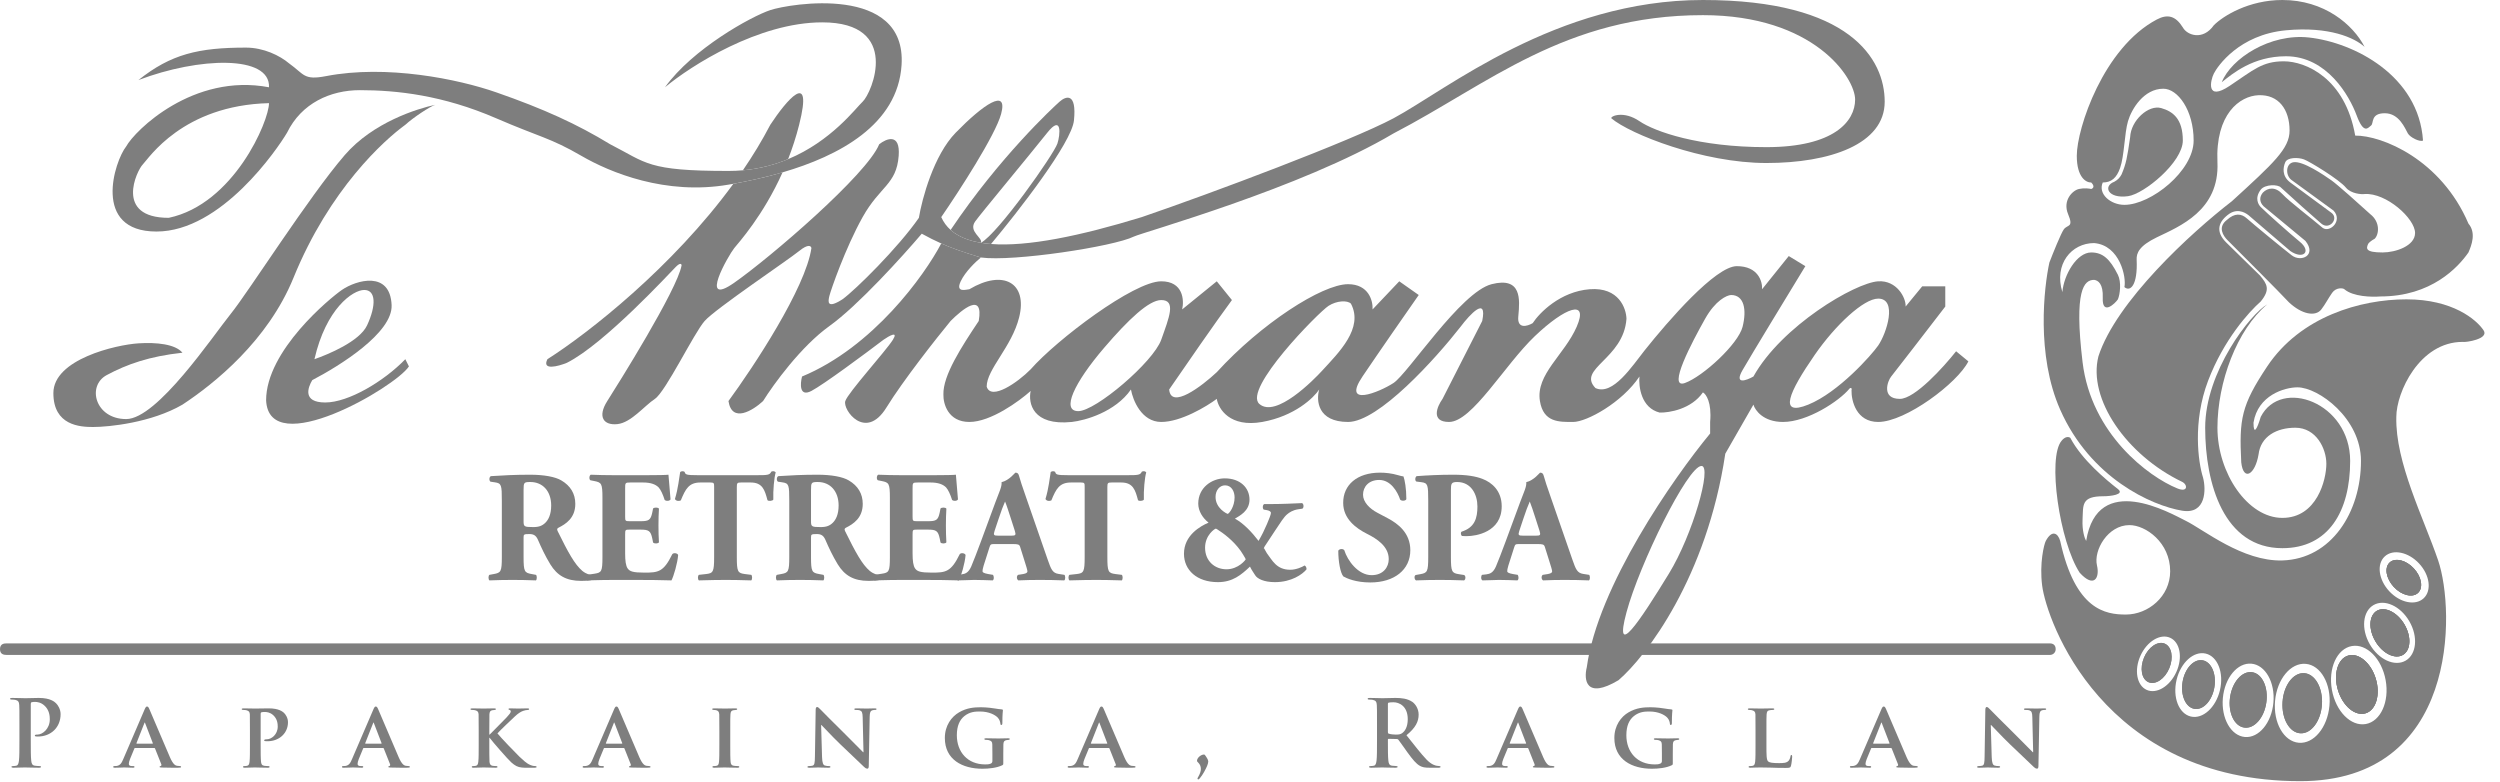 <svg xmlns="http://www.w3.org/2000/svg" width="1733" height="542" viewBox="0 0 1733 542" fill="none"><path fill-rule="evenodd" clip-rule="evenodd" d="M1465.63 126C1468.19 124.609 1469.48 123.036 1470.63 121C1473.86 113.485 1474.63 109 1476.63 95C1477.13 83.5 1489.33 72.427 1498.13 74.921C1506.3 77.24 1513.13 82.421 1513.13 97.421C1513.13 112.421 1486.3 134.482 1475.13 136C1461.11 137.903 1457.63 129 1465.63 126Z" fill="#7E7E7E"></path><path fill-rule="evenodd" clip-rule="evenodd" d="M1449.63 126.5C1446.29 126.667 1439.63 123.2 1439.63 108C1439.63 89 1458.13 33 1495.13 13.5C1502.63 9.547 1508.13 11 1513.13 19C1516.13 24.5 1527.03 28.3 1534.63 17.5C1541.13 11 1558.93 0 1582.13 0C1611.13 0 1631.13 17 1639.13 32.5C1632.13 26.167 1614.63 18.2 1584.63 21C1552.13 24.033 1537.13 46 1534.63 51C1532.13 56 1529.13 70.5 1545.63 59.5C1562.13 48.5 1568.13 42.5 1583.13 42.5C1598.13 42.5 1625.63 54 1632.63 94C1651.13 93.833 1692.13 110.5 1711.13 155C1716.63 161.5 1713.26 170.061 1711.13 175C1703.96 185.333 1685.33 205.5 1650.13 205.5C1644.13 206 1631.13 205.7 1625.13 200.5C1624.29 199.667 1619.43 199 1616.63 203C1613.83 207 1611.96 210.833 1609.13 214.5C1605.13 219.676 1595.63 218 1586.63 209.5C1580.63 203 1551.13 173.5 1544.13 166.5C1541.13 163.5 1537.13 157.5 1543.63 152.5C1549.13 147.5 1553.63 147.9 1557.63 151.5C1561.63 155.1 1582.13 172 1588.63 177C1595.13 182 1606.13 177 1598.13 167L1569.13 143C1566.13 140 1566.13 136.5 1568.63 133.5C1572.13 130 1577.33 129.3 1582.13 134.5C1586.93 139.7 1602.13 151.167 1610.13 158C1615.13 161.5 1624.13 153 1617.63 146L1588.13 124.5C1584.13 121 1584.63 113.5 1589.63 112.5C1596.17 111.192 1611.13 121.5 1616.13 125C1620.13 127.8 1635.29 141.333 1643.13 148.5C1650.13 154 1649.13 162.5 1646.13 165.5C1646.13 165.5 1643.13 167 1641.63 169C1640.13 172.333 1639.63 175 1651.63 175C1660.63 175 1674.13 170.5 1674.13 161.5C1674.13 151.5 1654.13 133.5 1639.13 134.5C1637.29 134.833 1629.73 134.4 1626.13 130C1621.63 124.5 1601.13 112 1597.13 110.5C1593.13 109 1585.63 109 1584.13 112.5C1582.63 116 1581.63 122 1587.63 126.5C1592.43 130.1 1608.63 142 1616.13 147.5C1621.58 151.5 1614.73 159.8 1609.13 155C1603.53 150.2 1587.96 136.333 1581.13 130C1579.13 127.667 1569.99 127.679 1567.13 131.5C1562.63 137.5 1565.63 142 1567.13 143.5C1571.13 147.5 1587.63 162.209 1594.13 167.5C1602.63 174.419 1596.63 180.179 1587.63 174L1559.63 150C1557.63 148.167 1552.13 144 1545.63 148C1537.63 153.5 1535.56 160.434 1543.13 168C1549.13 174 1562.63 187 1566.63 191C1571.63 197 1573.89 200.705 1567.13 209C1558.79 216.333 1541.43 235.6 1530.63 264C1519.83 292.4 1523.79 320.5 1527.13 331C1529.29 339 1529.43 356.8 1512.63 354C1491.63 350.5 1449.13 331.5 1428.13 284C1411.33 246 1416.96 198.833 1420.63 182C1423.13 175.5 1428.63 161.8 1430.63 159C1433.13 155.5 1437.63 158 1433.63 148.5C1429.63 139 1436.63 132 1441.13 131C1444.73 130.2 1448.29 130.667 1449.63 131C1450.79 130.667 1452.43 129.3 1449.63 126.5ZM1469.63 116.5C1467.23 123.3 1463.63 126.5 1457.63 126.5C1454.13 134.5 1463.13 142 1472.63 142C1491.13 142 1520.63 118.421 1520.63 97.421C1520.63 76.421 1509.63 61.5 1499.63 61.5C1486.13 61.5 1477.63 75.5 1475.13 84C1472.63 92.5 1472.63 108 1469.63 116.5ZM1451.63 168.5C1436.03 168.5 1423.63 183 1429.63 202.5C1430.63 190.5 1439.63 175 1449.63 175C1457.63 175 1462.63 179.5 1468.13 190.5C1470.63 195.5 1469.63 204 1468.13 207.5C1466.13 210.5 1457.13 219 1457.63 206.5C1458.03 196.5 1454.29 194.333 1451.63 194C1444.63 194 1437.63 201 1443.63 251C1449.63 301 1489.52 330.5 1509.18 338.5C1516.78 341.7 1516.63 335.922 1512.63 334C1474.13 315.5 1447.13 276.5 1454.63 247C1466.93 209 1518.63 161.5 1547.13 139.5C1576.13 113 1587.13 103 1587.13 90.5C1587.13 76 1579.63 65.462 1565.63 66C1552.63 66.5 1535.63 79 1537.13 112.5C1538.63 146 1510.63 157 1495.13 164.5C1482.73 170.5 1480.93 175.5 1481.13 180C1481.93 198 1476.63 202.5 1472.63 199C1474.13 192.5 1469.63 170 1451.63 168.5Z" fill="#7E7E7E"></path><path d="M1540.13 57C1546.61 40.566 1573.66 22.981 1600.63 26C1631.93 29.504 1676.63 52.421 1679.63 97.421C1677.46 98.587 1670.73 95.3 1669.13 92.5C1667.13 89 1663.13 78.5 1653.13 78.5C1643.13 78.5 1645.63 85.5 1643.63 87C1641.63 88.5 1638.63 93.5 1633.63 80C1628.63 66.5 1613.13 39 1584.63 39C1561.83 39 1547.63 51 1540.13 57Z" fill="#7E7E7E"></path><path d="M1503.75 463.215C1500.66 470.601 1494.23 474.946 1489.39 472.919C1484.55 470.892 1483.13 463.261 1486.23 455.874C1489.32 448.488 1495.75 444.144 1500.59 446.171C1505.43 448.198 1506.85 455.829 1503.75 463.215Z" fill="#7E7E7E"></path><path d="M1535.02 476.371C1533.48 485.671 1527.3 492.393 1521.2 491.385C1515.11 490.376 1511.42 482.019 1512.96 472.718C1514.5 463.418 1520.68 456.696 1526.78 457.705C1532.87 458.713 1536.56 467.07 1535.02 476.371Z" fill="#7E7E7E"></path><path d="M1609.57 488.36C1608.82 499.87 1602.1 508.805 1594.56 508.316C1587.02 507.828 1581.51 498.101 1582.26 486.59C1583 475.08 1589.72 466.145 1597.26 466.634C1604.8 467.123 1610.31 476.85 1609.57 488.36Z" fill="#7E7E7E"></path><path d="M1646.88 470.486C1650.22 481.524 1647.07 492.25 1639.84 494.443C1632.61 496.636 1624.03 489.466 1620.69 478.429C1617.34 467.391 1620.49 456.665 1627.72 454.471C1634.95 452.278 1643.53 459.448 1646.88 470.486Z" fill="#7E7E7E"></path><path d="M1666.68 432.753C1671.69 441.176 1671.27 450.665 1665.75 453.946C1660.24 457.227 1651.7 453.059 1646.69 444.635C1641.69 436.212 1642.1 426.723 1647.62 423.442C1653.14 420.161 1661.67 424.329 1666.68 432.753Z" fill="#7E7E7E"></path><path d="M1673.24 394.039C1678.66 399.86 1679.96 407.455 1676.14 411.003C1672.33 414.551 1664.85 412.709 1659.43 406.889C1654.02 401.068 1652.72 393.474 1656.53 389.925C1660.34 386.377 1667.83 388.219 1673.24 394.039Z" fill="#7E7E7E"></path><path fill-rule="evenodd" clip-rule="evenodd" d="M1646.88 470.486C1650.22 481.524 1647.07 492.25 1639.84 494.443C1632.61 496.636 1624.03 489.466 1620.69 478.429C1617.34 467.391 1620.49 456.665 1627.72 454.471C1634.95 452.278 1643.53 459.448 1646.88 470.486Z" fill="#7E7E7E"></path><path fill-rule="evenodd" clip-rule="evenodd" d="M1666.68 432.753C1671.69 441.176 1671.27 450.665 1665.75 453.946C1660.24 457.227 1651.7 453.059 1646.69 444.635C1641.69 436.212 1642.1 426.723 1647.62 423.442C1653.14 420.161 1661.67 424.329 1666.68 432.753Z" fill="#7E7E7E"></path><path fill-rule="evenodd" clip-rule="evenodd" d="M1673.24 394.039C1678.66 399.86 1679.96 407.455 1676.14 411.003C1672.33 414.551 1664.85 412.709 1659.43 406.889C1654.02 401.068 1652.72 393.474 1656.53 389.925C1660.34 386.377 1667.83 388.219 1673.24 394.039Z" fill="#7E7E7E"></path><path d="M1571.03 486.94C1569.53 497.544 1562.69 505.347 1555.74 504.368C1548.79 503.389 1544.37 493.998 1545.87 483.393C1547.36 472.789 1554.2 464.986 1561.15 465.965C1568.1 466.944 1572.52 476.335 1571.03 486.94Z" fill="#7E7E7E"></path><path fill-rule="evenodd" clip-rule="evenodd" d="M1435.13 303.5C1443.13 318.7 1459.79 332.5 1468.13 339C1473.13 342.9 1462.63 344 1458.13 344C1442.63 344 1444.13 350 1443.63 360C1443.23 368 1445.13 373.333 1446.13 375C1453.92 326.397 1504.66 355.853 1515.13 361C1527.63 367.149 1554.56 389.311 1582.13 388.5C1616.13 387.5 1636.63 355 1636.63 319.5C1636.63 290 1607.13 268.5 1592.63 268.5C1583.63 268.5 1565.13 274 1562.13 293C1562.13 302 1564.63 297.5 1567.13 289C1581.13 261.5 1629.13 279 1629.13 319.5C1629.13 354.5 1614.13 380 1582.13 380C1541.63 380 1528.63 335.5 1528.63 296.5C1528.63 257.5 1560.13 217.5 1571.63 211C1550.63 228.5 1537.13 265 1537.13 296.5C1537.13 328 1558.13 359 1582.13 359C1606.13 359 1612.63 332.5 1612.63 321.5C1612.63 311 1605.63 296.5 1591.13 296.5C1578.13 296.5 1567.13 302.5 1565.63 315C1563.29 329 1555.13 334 1553.63 320.5C1552.13 290.5 1553.63 281 1571.63 254C1594.63 219.5 1636.13 207.5 1668.13 207.5C1700.13 207.5 1716.63 221.5 1721.63 229C1725.63 235 1709.13 237.5 1707.13 237C1677.13 237 1661.13 272 1661.13 289C1660.32 320.5 1680.07 359 1690.13 388.5C1702.03 423.442 1704.16 541.5 1594.56 541.5C1457.56 541.5 1418.74 430.131 1415.63 406C1413.63 390.5 1416.96 377.167 1418.13 375C1422.43 367.001 1426.55 369.501 1428.13 375C1438.63 423 1459.63 426 1473.63 426C1489.13 426 1504.36 413.5 1504.36 396C1504.36 376.001 1487.38 364 1476.13 364C1461.13 364 1451.13 381.5 1453.63 392C1455.65 400.5 1451.63 408 1441.63 397C1427.63 375.5 1419.13 317 1429.13 305.5C1429.13 305.5 1432.13 301.5 1435.13 303.5ZM1680.07 414.739C1685.78 409.428 1684.37 398.63 1676.91 390.622C1669.46 382.613 1658.79 380.426 1653.09 385.737C1647.38 391.048 1648.79 401.846 1656.24 409.854C1663.7 417.863 1674.36 420.05 1680.07 414.739ZM1673.24 394.039C1678.66 399.86 1679.96 407.455 1676.14 411.003C1672.33 414.551 1664.85 412.709 1659.43 406.889C1654.02 401.068 1652.72 393.474 1656.53 389.925C1660.34 386.377 1667.83 388.219 1673.24 394.039ZM1670.2 430.772C1676.34 441.415 1675.16 453.588 1667.58 457.96C1659.99 462.332 1648.87 457.248 1642.73 446.604C1636.6 435.96 1637.78 423.788 1645.36 419.416C1652.95 415.044 1664.07 420.128 1670.2 430.772ZM1665.75 453.946C1671.27 450.665 1671.69 441.176 1666.68 432.753C1661.67 424.329 1653.14 420.161 1647.62 423.442C1642.1 426.723 1641.69 436.212 1646.69 444.635C1651.7 453.059 1660.24 457.227 1665.75 453.946ZM1639.97 501.897C1650.26 500.047 1656.43 486.449 1653.74 471.524C1651.06 456.599 1640.54 446 1630.25 447.85C1619.97 449.7 1613.8 463.298 1616.48 478.223C1619.17 493.147 1629.68 503.747 1639.97 501.897ZM1646.88 470.486C1650.22 481.524 1647.07 492.25 1639.84 494.443C1632.61 496.636 1624.03 489.466 1620.69 478.429C1617.34 467.391 1620.49 456.665 1627.72 454.471C1634.95 452.278 1643.53 459.448 1646.88 470.486ZM1614.77 489.214C1613.42 504.318 1603.89 515.808 1593.48 514.879C1583.07 513.95 1575.72 500.952 1577.07 485.848C1578.41 470.744 1587.95 459.253 1598.36 460.183C1608.77 461.112 1616.12 474.11 1614.77 489.214ZM1594.56 508.316C1602.1 508.805 1608.82 499.87 1609.57 488.36C1610.31 476.85 1604.8 467.123 1597.26 466.634C1589.72 466.145 1583 475.08 1582.26 486.59C1581.51 498.101 1587.02 507.828 1594.56 508.316ZM1556.14 510.881C1565.82 511.745 1574.67 501.069 1575.93 487.036C1577.18 473.003 1570.35 460.927 1560.68 460.064C1551 459.2 1542.15 469.876 1540.89 483.909C1539.64 497.942 1546.47 510.018 1556.14 510.881ZM1571.03 486.94C1569.53 497.544 1562.69 505.347 1555.74 504.368C1548.79 503.389 1544.37 493.998 1545.87 483.393C1547.36 472.789 1554.2 464.986 1561.15 465.965C1568.1 466.944 1572.52 476.335 1571.03 486.94ZM1538.87 478.44C1536.02 490.489 1526.97 498.662 1518.67 496.695C1510.36 494.728 1505.94 483.366 1508.79 471.317C1511.65 459.268 1520.69 451.095 1529 453.062C1537.3 455.029 1541.72 466.391 1538.87 478.44ZM1521.2 491.385C1527.3 492.393 1533.48 485.671 1535.02 476.371C1536.56 467.07 1532.87 458.713 1526.78 457.705C1520.68 456.696 1514.5 463.418 1512.96 472.718C1511.42 482.019 1515.11 490.376 1521.2 491.385ZM1488.07 478.226C1494.95 481.326 1504.17 475.755 1508.66 465.783C1513.16 455.81 1511.23 445.213 1504.36 442.113C1497.48 439.013 1488.26 444.584 1483.77 454.556C1479.27 464.529 1481.2 475.126 1488.07 478.226ZM1503.75 463.215C1500.66 470.601 1494.23 474.946 1489.39 472.919C1484.55 470.892 1483.13 463.261 1486.23 455.874C1489.32 448.488 1495.75 444.144 1500.59 446.171C1505.43 448.198 1506.85 455.829 1503.75 463.215Z" fill="#7E7E7E"></path><path d="M4.595 446H1421C1423 446 1425 447 1425 450C1425 452.5 1423 454 1421 454H4.595C2.5 454 0 453.5 0 450C0 446.135 3 446 4.595 446Z" fill="#7E7E7E"></path><path fill-rule="evenodd" clip-rule="evenodd" d="M95.972 55.5C118.472 37.5 137.672 33 170.472 33C182.706 33 193.972 38.5 200.472 44C210.972 51.5 210.372 55.79 225.972 52.773C267.972 44.647 317.563 54.797 343.972 64C376.972 75.5 399.972 86 422.972 100C448.472 113 448.472 118.5 504.972 118.5C508.401 118.5 511.733 118.345 514.967 118.053C526.68 116.996 537.122 114.139 546.324 110.309C576.452 97.772 593.295 74.817 597.972 70.5C604.472 64.5 624.972 15.5 569.972 15.5C525.972 15.5 478.972 45.5 460.972 60.5C479.972 34 520.472 11.5 533.972 7C547.472 2.5 628.472 -11 624.972 45C622.367 86.679 581.263 108.14 542.476 119.482C530.484 122.989 518.713 125.529 508.37 127.4C507.219 127.608 506.086 127.808 504.972 128C461.472 135.5 422.917 119.596 402.972 108C381.472 95.5 373.972 95 343.972 82C306.97 65.966 274.972 62.5 249.472 62.5C229.072 62.5 208.972 71.5 198.972 92C192.472 103 153.472 160.5 108.472 160.5C63.472 160.5 79.472 111.5 87.472 101.5C93.472 90.5 133.972 50.5 186.472 60.5C187.472 38 137.972 39.5 95.972 55.5ZM116.972 151C162 141.5 186.472 84 186.472 71.5C126.472 73 102.972 110 98.972 114C94.972 118 78.972 151 116.972 151Z" fill="#7E7E7E"></path><path d="M301.687 72.662C289.433 75.25 258.539 84.802 238.972 107.5C213.972 136.5 172.5 202 160 217.5C147.5 233 108.972 290.5 87.472 290.5C65.972 290.5 60 267.5 74 260C88 252.5 103.468 247 126.472 244.5C121.5 238.5 108.372 237.2 95.972 238C80.472 239 37 249 37 272.5C37 295 55.496 296 64.5 296C75.5 296 104.972 293 126.472 280.5C148.5 266 185.678 236.225 203.472 192.5C228.5 131 266.472 97 280.972 86.5C286.486 81.446 297.994 73.859 301.687 72.662Z" fill="#7E7E7E"></path><path fill-rule="evenodd" clip-rule="evenodd" d="M216.468 263.5C235.635 253.5 272.268 230.7 271.468 211.5C270.468 187.5 247.15 194 236.968 201C228.968 206.5 184.468 243 184.468 277.5C186.472 319.5 273.968 268.5 283.468 254L280.972 249C265.972 264.5 241.471 279 225.468 279C209.465 279 213.468 268.5 216.468 263.5ZM254.468 225.5C249.268 236.7 227.468 245.667 217.968 249C225.972 214 244.496 201 252.5 201C260.504 201 260.968 211.5 254.468 225.5Z" fill="#7E7E7E"></path><path d="M542.476 119.482C530.484 122.989 518.713 125.529 508.37 127.4C466.156 185.295 407.89 230.915 379.468 249C375.468 257 386.801 254 392.968 251.5C418.968 238.5 464.468 189 468.468 185C471.668 181.8 472.468 183 472.468 184C469.468 200.85 427.968 267 420.968 278C413.968 289 418.468 295 427.968 294C437.468 293 446.468 281.5 453.968 276.5C461.468 271.5 480.968 231 488.468 222.5C495.968 214 545.968 180.5 553.968 174C560.368 168.8 562.301 170.5 562.468 172C558.468 199.6 522.471 254.167 504.972 278C507.376 293.6 521.971 284.5 528.968 278C536.135 266.5 555.368 240 574.968 226C594.568 212 625.801 177.5 638.968 162C643.784 164.634 648.029 166.791 652.468 168.766C659.894 172.068 667.866 174.857 679.968 178.5C702.281 181.547 771.954 170.931 785.968 164C791.863 161.085 901.968 130.5 965.968 92.5C1031.47 58.5 1084.97 10.5 1180.47 10.5C1257.47 10.5 1285.97 54 1285.97 69C1285.97 84 1271.47 102 1224.47 102C1177.47 102 1147.06 91.22 1136.47 84C1125.47 76.5 1116.3 80.5 1116.97 82C1129.97 93 1180.47 113 1224.47 113C1268.47 113 1306.47 100 1306.47 70.5C1306.47 41 1282.47 0 1180.47 0C1078.47 0 1002.47 62.5 965.968 82C936.768 97.6 839.301 134.167 791.468 150.5C748.399 163.723 712.068 171.095 686.968 169.141C674.847 168.197 665.345 165.078 658.968 159.394C656.198 156.924 654.017 153.97 652.468 150.5C664.635 132.833 689.968 93.8 693.968 79C698.968 60.5 681.468 72.5 662.468 92C647.268 107.6 639.135 137.833 636.968 151C622.739 171.561 592.968 201 583.968 207.5C572.968 214.5 573.968 209 574.968 205C575.968 201 585.968 172 597.972 150.5C609.976 129 621.468 128 622.968 108C624.168 92 614.468 96 609.468 100C600.968 121 533.972 178.5 508.968 196C483.964 213.5 504.972 177 508.968 172C511.983 168.227 528.957 149.646 542.476 119.482Z" fill="#7E7E7E"></path><path d="M514.967 118.053C526.68 116.996 537.122 114.139 546.324 110.309C549.207 102.943 551.823 94.994 553.968 86.5C563.968 46.9 544.804 70 533.972 86.5C528.344 97.306 521.931 107.85 514.967 118.053Z" fill="#7E7E7E"></path><path fill-rule="evenodd" clip-rule="evenodd" d="M679.968 178.5C667.866 174.857 659.894 172.068 652.468 168.766C640.801 191.01 605.168 240.6 555.968 261C554.635 266.167 554.068 275.4 562.468 271C570.868 266.6 599.301 245.5 612.468 235.5C616.301 232.833 622.968 229.1 618.968 235.5C613.968 243.5 587.968 272 585.968 278C583.968 284 599.968 306 614.468 282.5C626.068 263.7 648.968 234.667 658.968 222.5C666.968 214.5 681.968 202 678.468 222.5C666.468 240.5 653.568 260.3 653.968 273.5C653.801 279.833 657.168 292.5 671.968 292.5C686.768 292.5 706.468 278.167 714.468 271C712.635 279.333 715.768 295.3 742.968 292.5C752.135 291.5 773.168 285.6 783.968 270C785.301 277.5 791.368 292.5 804.968 292.5C818.568 292.5 836.301 281.833 843.468 276.5C844.635 283.5 852.568 296.5 874.968 292.5C897.368 288.5 910.635 275.833 914.468 270C912.301 277.5 913.268 292.5 934.468 292.5C955.668 292.5 995.301 248.5 1012.47 226.5C1018.97 217.833 1031.07 204.9 1027.47 222.5L999.968 276.5C996.135 281.833 991.668 292.5 1004.47 292.5C1020.47 292.5 1042.97 253 1063.97 233C1084.97 213 1101.47 207 1092.97 226.5C1084.47 246 1064.47 259.5 1067.47 278C1069.9 293 1080.97 292.5 1090.47 292.5C1099.97 292.5 1124.47 279 1136.47 261C1135.8 268 1137.67 282.8 1150.47 286C1157.13 286.167 1172.47 283.6 1180.47 272C1182.63 273.167 1186.67 278.9 1185.47 292.5V300.5C1160.13 331.167 1107.57 406.5 1099.97 462.5C1097.8 471.167 1099.17 485.1 1121.97 471.5C1141.3 454.833 1183.17 400.1 1195.97 314.5L1215.47 280.5C1216.63 284.5 1222.37 292.5 1235.97 292.5C1252.97 292.5 1274.97 278 1281.97 269.5C1282.88 268.387 1283.97 269 1283.47 270.5C1283.3 277.833 1286.77 292.5 1301.97 292.5C1320.97 292.5 1356.97 265.5 1364.47 250.5L1355.97 243.5C1347.3 254.5 1327.37 276.5 1316.97 276.5C1303.97 276.5 1308.47 264 1310.97 261C1312.97 258.6 1336.8 227.667 1348.47 212.5V198.5H1332.47L1320.97 212.5C1321.3 206.333 1314.77 194.2 1301.97 195C1285.97 196 1234.97 226 1215.47 261C1210.47 263.833 1201.97 266.9 1207.97 256.5C1213.97 246.1 1239.47 204.167 1251.47 184.5L1239.97 177.5L1221.47 200.5C1221.8 195.167 1218.77 184.5 1203.97 184.5C1189.17 184.5 1156.3 222.5 1139.97 243C1131.6 253.5 1118.04 274.583 1105.97 269C1092.97 255.5 1125.47 249 1127.47 221C1127.3 214 1122.37 198.9 1101.97 200.5C1081.57 202.1 1067.13 216.833 1062.47 224C1058.8 226.167 1051.67 228.3 1052.47 219.5L1052.53 218.815C1053.54 207.811 1055.03 191.613 1033.97 197C1012.47 202.5 975.968 259 965.968 265.5C955.968 272 929.968 282.5 944.468 261C956.068 243.8 975.301 216.167 983.468 204.5L969.968 195L951.468 214.5C951.801 208.667 948.868 197 934.468 197C916.468 197 873.968 224.522 843.468 258C832.968 267.833 811.668 284 810.468 270C820.635 255.167 843.568 222 853.968 208L843.468 195L819.468 214.5C820.968 208 820.168 195 804.968 195C785.968 195 732.468 235.5 714.468 256C705.635 265 686.968 278 683.968 268C683.968 256 701.343 240.5 706.468 220C712.468 196 695.468 186.5 671.968 200.5C670.468 200.5 661.968 203.5 665.968 195C669.168 188.2 676.635 181.167 679.968 178.5ZM1257.97 246C1272.37 225.2 1291.97 207 1301.97 207C1315.47 207 1307.85 231 1301.97 239.5C1297.47 246 1274.47 272 1253.47 280.5C1232.47 289 1239.97 272 1257.97 246ZM1181.97 221C1189.17 208.2 1196.97 204.667 1199.97 204.5C1208.97 204.5 1210.97 214.5 1207.97 226.5C1204.97 238.5 1180.47 261 1167.97 265.5C1155.47 270 1172.97 237 1181.97 221ZM1156.97 397.5C1173.37 370.7 1186.97 323 1179.47 323C1169.97 323 1136.47 391 1127.47 424.5C1118.47 458 1136.47 431 1156.97 397.5ZM920.968 212C926.568 208.4 933.968 208 936.468 210.5C945.468 227.5 927.968 244.455 916.468 257C910.968 263 884.468 290.155 872.968 280C861.468 269.845 913.968 216.5 920.968 212ZM765.468 241C782.268 221.4 796.468 208 804.968 208C815.468 208 810.468 220 804.968 235.5C799.468 251 759.468 285 747.468 285C735.468 285 744.468 265.5 765.468 241Z" fill="#7E7E7E"></path><path fill-rule="evenodd" clip-rule="evenodd" d="M686.968 169.141C705.468 147.094 742.868 99.1 744.468 83.5C746.468 64 738.968 66.5 734.468 70.5C729.968 74.5 692.964 108.787 658.968 159.394C665.345 165.078 674.847 168.197 686.968 169.141ZM676 153.5C671 160.5 681.468 164.803 679.968 168.303C691.968 161.803 730.5 107 733 99.5C735 93.5 736.318 79 725.968 92C712.301 109.167 680 147.9 676 153.5Z" fill="#7E7E7E"></path><path d="M347.872 386.16V347.22C347.872 336.22 347.652 335.01 343.032 334.35L340.062 333.91C338.962 333.36 338.962 330.61 340.282 330.06C348.532 329.51 357.112 329.07 367.562 329.07C376.912 329.07 384.942 330.5 389.122 333.03C395.502 336.77 398.802 342.27 398.802 349.31C398.802 359.1 392.202 363.28 387.142 365.81C386.042 366.36 386.042 367.02 386.592 368.23C393.852 382.97 398.362 391.22 403.642 395.73C406.502 398.04 409.362 398.7 411.012 398.81C412.002 399.36 412.002 401.01 411.452 401.67C409.692 402.44 406.172 402.66 402.762 402.66C392.642 402.66 386.262 399.03 381.422 391.11C377.902 385.28 375.372 379.89 372.842 374.06C371.522 371.09 369.762 370.21 367.012 370.21C363.162 370.21 362.942 370.43 362.942 372.63V386.16C362.942 396.28 363.602 397.05 368.552 397.93L371.522 398.48C372.292 399.03 372.292 401.67 371.522 402.33C365.692 402.11 360.632 402 355.352 402C349.852 402 345.012 402.11 339.292 402.33C338.412 401.67 338.412 399.03 339.292 398.48L342.262 397.93C347.212 397.05 347.872 396.28 347.872 386.16ZM362.942 339.74V361.19C362.942 365.04 363.272 365.37 369.762 365.37C373.722 365.37 376.032 364.38 378.122 362.29C379.992 360.42 382.082 356.9 382.082 350.41C382.082 340.51 376.252 334.13 367.672 334.13C363.162 334.13 362.942 334.46 362.942 339.74Z" fill="#7E7E7E"></path><path d="M433.349 338.75V358C433.349 361.08 433.459 361.3 436.429 361.3H444.019C449.739 361.3 451.059 360.53 452.159 355.25L452.709 352.5C453.479 351.62 456.229 351.62 456.779 352.61C456.559 356.13 456.449 360.09 456.449 364.27C456.449 368.45 456.559 372.41 456.779 375.93C456.229 376.92 453.479 377.03 452.709 376.04L452.159 373.29C451.059 368.01 449.739 367.13 444.019 367.13H436.429C433.459 367.13 433.349 367.24 433.349 370.54V383.63C433.349 388.69 433.789 392.21 435.109 394.08C436.539 396.06 438.629 396.94 446.659 396.94C456.229 396.94 459.969 396.61 466.019 384.18C466.899 382.97 469.649 383.41 470.089 384.73C469.649 390.45 467.009 399.36 465.469 402.33C459.639 402.11 449.079 402 440.059 402H425.759C420.479 402 415.089 402.11 406.839 402.33C405.959 401.67 405.959 399.03 406.839 398.48L412.009 397.71C416.959 396.94 417.619 396.28 417.619 386.16V345.13C417.619 335.12 416.959 334.46 412.009 333.47L409.259 332.92C408.269 332.26 408.379 329.73 409.479 329.07C414.649 329.29 420.039 329.4 425.319 329.4H448.639C455.679 329.4 461.949 329.29 463.379 329.07C463.489 330.83 464.259 338.75 464.809 346.12C464.369 347.33 461.839 347.55 460.739 346.56C459.529 342.71 457.989 339.41 456.559 337.87C454.469 335.78 451.169 334.46 445.779 334.46H436.979C433.349 334.46 433.349 334.68 433.349 338.75Z" fill="#7E7E7E"></path><path d="M495.034 386.16V337.65C495.034 335.01 495.034 334.46 492.394 334.46H485.574C477.544 334.46 475.234 338.86 471.934 346.89C470.614 347.55 468.524 347.33 467.864 345.9C470.174 338.31 470.724 331.49 471.494 327.2C471.934 326.87 472.484 326.65 473.034 326.65C473.584 326.65 474.134 326.76 474.574 327.09C475.124 328.96 475.454 329.4 483.814 329.4H524.734C531.994 329.4 533.644 329.29 534.634 326.98C535.074 326.76 535.404 326.65 536.064 326.65C536.724 326.65 537.494 327.09 537.714 327.42C536.614 331.16 535.844 340.07 536.064 346.34C535.514 347.33 532.544 347.55 531.994 346.67C530.124 339.63 528.584 334.46 520.334 334.46H513.734C511.094 334.46 510.764 334.79 510.764 337.65V386.16C510.764 396.39 511.424 397.27 516.374 397.93L520.774 398.48C521.544 399.14 521.544 401.67 520.774 402.33C513.624 402.11 508.124 402 503.174 402C497.894 402 492.174 402.11 484.474 402.33C483.594 401.67 483.594 399.14 484.474 398.48L489.424 397.93C494.374 397.38 495.034 396.39 495.034 386.16Z" fill="#7E7E7E"></path><path d="M547.123 386.16V347.22C547.123 336.22 546.903 335.01 542.283 334.35L539.313 333.91C538.213 333.36 538.213 330.61 539.533 330.06C547.783 329.51 556.363 329.07 566.813 329.07C576.163 329.07 584.193 330.5 588.373 333.03C594.753 336.77 598.053 342.27 598.053 349.31C598.053 359.1 591.453 363.28 586.393 365.81C585.293 366.36 585.293 367.02 585.843 368.23C593.103 382.97 597.613 391.22 602.893 395.73C605.753 398.04 608.613 398.7 610.263 398.81C611.253 399.36 611.253 401.01 610.703 401.67C608.943 402.44 605.423 402.66 602.013 402.66C591.893 402.66 585.513 399.03 580.673 391.11C577.153 385.28 574.623 379.89 572.093 374.06C570.773 371.09 569.013 370.21 566.263 370.21C562.413 370.21 562.193 370.43 562.193 372.63V386.16C562.193 396.28 562.853 397.05 567.803 397.93L570.773 398.48C571.543 399.03 571.543 401.67 570.773 402.33C564.943 402.11 559.883 402 554.603 402C549.103 402 544.263 402.11 538.543 402.33C537.663 401.67 537.663 399.03 538.543 398.48L541.513 397.93C546.463 397.05 547.123 396.28 547.123 386.16ZM562.193 339.74V361.19C562.193 365.04 562.523 365.37 569.013 365.37C572.973 365.37 575.283 364.38 577.373 362.29C579.243 360.42 581.333 356.9 581.333 350.41C581.333 340.51 575.503 334.13 566.923 334.13C562.413 334.13 562.193 334.46 562.193 339.74Z" fill="#7E7E7E"></path><path d="M632.6 338.75V358C632.6 361.08 632.71 361.3 635.68 361.3H643.27C648.99 361.3 650.31 360.53 651.41 355.25L651.96 352.5C652.73 351.62 655.48 351.62 656.03 352.61C655.81 356.13 655.7 360.09 655.7 364.27C655.7 368.45 655.81 372.41 656.03 375.93C655.48 376.92 652.73 377.03 651.96 376.04L651.41 373.29C650.31 368.01 648.99 367.13 643.27 367.13H635.68C632.71 367.13 632.6 367.24 632.6 370.54V383.63C632.6 388.69 633.04 392.21 634.36 394.08C635.79 396.06 637.88 396.94 645.91 396.94C655.48 396.94 659.22 396.61 665.27 384.18C666.15 382.97 668.9 383.41 669.34 384.73C668.9 390.45 666.26 399.36 664.72 402.33C658.89 402.11 648.33 402 639.31 402H625.01C619.73 402 614.34 402.11 606.09 402.33C605.21 401.67 605.21 399.03 606.09 398.48L611.26 397.71C616.21 396.94 616.87 396.28 616.87 386.16V345.13C616.87 335.12 616.21 334.46 611.26 333.47L608.51 332.92C607.52 332.26 607.63 329.73 608.73 329.07C613.9 329.29 619.29 329.4 624.57 329.4H647.89C654.93 329.4 661.2 329.29 662.63 329.07C662.74 330.83 663.51 338.75 664.06 346.12C663.62 347.33 661.09 347.55 659.99 346.56C658.78 342.71 657.24 339.41 655.81 337.87C653.72 335.78 650.42 334.46 645.03 334.46H636.23C632.6 334.46 632.6 334.68 632.6 338.75Z" fill="#7E7E7E"></path><path d="M701.875 377.14H689.555C686.915 377.14 686.585 377.25 685.925 379.34L681.855 392.1C681.195 394.3 681.085 395.18 681.085 396.06C681.085 396.72 681.965 397.38 685.045 397.93L688.345 398.48C689.005 399.25 689.225 401.78 688.125 402.33C684.275 402.11 679.875 402.11 675.255 402C671.515 402 668.985 402.33 663.925 402.33C662.715 401.67 662.825 399.36 663.595 398.48L666.565 398.15C669.205 397.82 671.405 396.94 673.275 392.65C675.145 388.25 677.125 382.97 680.095 375.05L689.995 348.21C692.525 341.28 694.615 337.43 694.285 334.24C699.565 333.03 703.635 327.64 703.855 327.64C705.285 327.64 705.945 328.19 706.385 329.84C707.265 333.03 708.585 337.1 711.335 344.91L726.295 388.03C728.605 394.63 729.595 397.16 733.665 397.82L737.845 398.48C738.505 399.03 738.725 401.67 737.735 402.33C732.455 402.11 726.515 402 720.795 402C715.295 402 711.005 402.11 705.945 402.33C704.735 401.67 704.515 399.36 705.725 398.48L709.245 397.93C711.775 397.49 712.215 396.72 712.215 396.06C712.215 395.29 711.445 392.65 710.125 388.58L707.155 379.12C706.605 377.36 705.725 377.14 701.875 377.14ZM691.755 371.31H701.325C703.855 371.31 704.405 370.98 703.525 368.12L700.665 359.21C699.125 354.48 697.695 349.97 696.705 347.66C695.605 350.08 693.845 354.7 692.195 359.76L689.445 368.01C688.455 370.98 689.005 371.31 691.755 371.31Z" fill="#7E7E7E"></path><path d="M751.893 386.16V337.65C751.893 335.01 751.893 334.46 749.253 334.46H742.433C734.403 334.46 732.093 338.86 728.793 346.89C727.473 347.55 725.383 347.33 724.723 345.9C727.033 338.31 727.583 331.49 728.353 327.2C728.793 326.87 729.343 326.65 729.893 326.65C730.443 326.65 730.993 326.76 731.433 327.09C731.983 328.96 732.313 329.4 740.673 329.4H781.593C788.853 329.4 790.503 329.29 791.493 326.98C791.933 326.76 792.263 326.65 792.923 326.65C793.583 326.65 794.353 327.09 794.573 327.42C793.473 331.16 792.703 340.07 792.923 346.34C792.373 347.33 789.403 347.55 788.853 346.67C786.983 339.63 785.443 334.46 777.193 334.46H770.593C767.953 334.46 767.623 334.79 767.623 337.65V386.16C767.623 396.39 768.283 397.27 773.233 397.93L777.633 398.48C778.403 399.14 778.403 401.67 777.633 402.33C770.483 402.11 764.983 402 760.033 402C754.753 402 749.033 402.11 741.333 402.33C740.453 401.67 740.453 399.14 741.333 398.48L746.283 397.93C751.233 397.38 751.893 396.39 751.893 386.16Z" fill="#7E7E7E"></path><path d="M848.997 331.6C859.667 331.6 866.157 338.09 866.157 346.34C866.157 354.26 859.227 357.56 856.037 359.54C861.867 362.62 867.697 368.78 872.427 374.94C874.847 370.76 876.387 367.68 878.257 363.28C879.797 359.76 881.007 356.57 881.007 355.58C881.007 354.59 879.907 353.93 878.037 353.6L876.057 353.27C875.067 352.61 875.177 349.86 876.387 349.42H880.897C889.367 349.42 896.847 348.98 902.567 348.76C903.777 349.2 903.997 351.95 902.787 352.61L899.817 353.05C896.187 353.6 893.767 355.25 892.447 356.35C890.027 358.22 887.387 362.62 884.197 367.35C881.997 370.65 878.807 375.6 877.597 377.36C877.047 378.13 876.277 379.23 876.057 380.22H876.277C876.277 379.78 876.497 380.77 878.147 383.41C881.997 388.47 884.857 394.96 894.427 394.96C898.387 394.96 902.677 393.09 904.327 391.99C905.207 392.32 905.867 393.75 905.647 394.74C902.897 398.04 895.417 403.54 883.757 403.54C876.057 403.54 871.547 401.12 870.117 398.81C869.347 397.49 867.587 395.18 866.487 392.76C860.437 398.48 854.497 403.54 844.267 403.54C829.637 403.54 820.727 395.18 820.727 383.85C820.727 371.09 832.057 364.71 837.777 362.29C833.817 359.21 830.627 354.37 830.627 349.09C830.627 337.98 840.087 331.6 848.997 331.6ZM835.357 379.67C835.357 389.02 842.177 394.63 850.207 394.63C858.457 394.63 863.517 388.03 863.517 387.7C863.517 387.37 863.077 386.82 861.757 384.51C857.357 377.03 849.987 370.98 845.367 368.01C844.047 367.13 843.277 366.47 842.727 366.47C842.177 366.47 835.357 370.87 835.357 379.67ZM855.817 344.8C855.817 340.73 853.727 336.44 849.217 336.44C845.477 336.44 842.617 339.85 842.617 344.47C842.617 352.28 850.207 356.02 851.087 356.24C852.187 355.8 855.817 351.18 855.817 344.8Z" fill="#7E7E7E"></path><path d="M977.635 381.43C977.635 394.96 966.524 403.76 949.914 403.76C939.794 403.76 933.524 400.9 931.214 399.58C929.124 397.16 927.695 389.24 927.695 381.76C928.465 380.33 930.995 380.22 931.875 381.43C934.075 388.58 941.444 398.7 950.794 398.7C958.934 398.7 962.674 393.09 962.674 387.59C962.674 378.68 954.314 373.4 947.714 370.1C939.794 366.14 931.104 359.54 931.104 348.65C930.994 336.22 940.675 327.64 956.625 327.64C960.255 327.64 964.764 328.08 969.164 329.4C970.594 329.84 971.584 330.06 972.904 330.28C973.784 332.7 974.885 338.64 974.885 346.01C974.335 347.33 971.584 347.44 970.594 346.34C968.724 340.73 963.994 332.7 956.074 332.7C948.814 332.7 944.854 337.43 944.854 342.93C944.854 347.99 949.365 352.61 954.865 355.47L962.125 359.32C968.945 362.95 977.635 369.33 977.635 381.43Z" fill="#7E7E7E"></path><path d="M990.049 386.16V347.22C990.049 336.11 989.829 334.79 985.209 334.24L981.799 333.8C980.809 333.25 980.809 330.83 982.019 330.06C989.279 329.51 997.859 329.07 1007.43 329.07C1016.78 329.07 1022.94 330.17 1027.56 331.93C1034.27 334.46 1040.98 340.29 1040.98 350.96C1040.98 369 1022.83 371.64 1017 371.64C1015.68 371.64 1014.69 371.64 1013.48 371.53C1012.6 370.98 1012.38 369.22 1013.15 368.56C1022.28 365.7 1024.15 359.21 1024.15 351.07C1024.15 342.93 1019.97 334.13 1010.07 334.13C1006 334.13 1005.78 335.34 1005.78 339.74V386.16C1005.78 396.39 1006.44 397.27 1011.39 398.04L1014.91 398.59C1016.12 399.14 1016.12 401.67 1014.91 402.33C1008.75 402.11 1003.36 402 998.079 402C992.799 402 987.519 402.11 981.579 402.33C980.369 401.67 980.149 399.14 981.359 398.59L984.439 398.04C989.389 397.16 990.049 396.39 990.049 386.16Z" fill="#7E7E7E"></path><path d="M1065.6 377.14H1053.28C1050.64 377.14 1050.31 377.25 1049.65 379.34L1045.58 392.1C1044.92 394.3 1044.81 395.18 1044.81 396.06C1044.81 396.72 1045.69 397.38 1048.77 397.93L1052.07 398.48C1052.73 399.25 1052.95 401.78 1051.85 402.33C1048 402.11 1043.6 402.11 1038.98 402C1035.24 402 1032.71 402.33 1027.65 402.33C1026.44 401.67 1026.55 399.36 1027.32 398.48L1030.29 398.15C1032.93 397.82 1035.13 396.94 1037 392.65C1038.87 388.25 1040.85 382.97 1043.82 375.05L1053.72 348.21C1056.25 341.28 1058.34 337.43 1058.01 334.24C1063.29 333.03 1067.36 327.64 1067.58 327.64C1069.01 327.64 1069.67 328.19 1070.11 329.84C1070.99 333.03 1072.31 337.1 1075.06 344.91L1090.02 388.03C1092.33 394.63 1093.32 397.16 1097.39 397.82L1101.57 398.48C1102.23 399.03 1102.45 401.67 1101.46 402.33C1096.18 402.11 1090.24 402 1084.52 402C1079.02 402 1074.73 402.11 1069.67 402.33C1068.46 401.67 1068.24 399.36 1069.45 398.48L1072.97 397.93C1075.5 397.49 1075.94 396.72 1075.94 396.06C1075.94 395.29 1075.17 392.65 1073.85 388.58L1070.88 379.12C1070.33 377.36 1069.45 377.14 1065.6 377.14ZM1055.48 371.31H1065.05C1067.58 371.31 1068.13 370.98 1067.25 368.12L1064.39 359.21C1062.85 354.48 1061.42 349.97 1060.43 347.66C1059.33 350.08 1057.57 354.7 1055.92 359.76L1053.17 368.01C1052.18 370.98 1052.73 371.31 1055.48 371.31Z" fill="#7E7E7E"></path><path d="M13.464 513.632V502.368C13.464 492.64 13.464 490.848 13.336 488.8C13.208 486.624 12.696 485.6 10.584 485.152C10.072 485.024 8.984 484.96 8.088 484.96C7.384 484.96 7 484.832 7 484.384C7 483.936 7.448 483.808 8.408 483.808C11.8 483.808 15.832 484 17.624 484C20.248 484 23.96 483.808 26.904 483.808C34.904 483.808 37.784 486.496 38.808 487.456C40.216 488.8 42.008 491.68 42.008 495.072C42.008 504.16 35.352 510.56 26.264 510.56C25.944 510.56 25.24 510.56 24.92 510.496C24.6 510.432 24.152 510.368 24.152 509.92C24.152 509.408 24.6 509.216 25.944 509.216C29.528 509.216 34.52 505.184 34.52 498.656C34.52 496.544 34.328 492.256 30.744 489.056C28.44 486.944 25.816 486.56 24.344 486.56C23.384 486.56 22.424 486.624 21.848 486.816C21.528 486.944 21.336 487.328 21.336 488.032V513.632C21.336 519.52 21.336 524.576 21.656 527.328C21.848 529.12 22.232 530.528 24.152 530.784C25.048 530.912 26.456 531.04 27.416 531.04C28.12 531.04 28.44 531.232 28.44 531.552C28.44 532 27.928 532.192 27.224 532.192C23 532.192 18.968 532 17.304 532C15.832 532 11.8 532.192 9.24 532.192C8.408 532.192 7.96 532 7.96 531.552C7.96 531.232 8.216 531.04 8.984 531.04C9.944 531.04 10.712 530.912 11.288 530.784C12.568 530.528 12.888 529.12 13.144 527.264C13.464 524.576 13.464 519.52 13.464 513.632Z" fill="#7E7E7E"></path><path d="M106.902 518.496H93.653C93.334 518.496 93.269 518.56 93.141 518.88L90.133 526.176C89.558 527.52 89.302 528.864 89.302 529.504C89.302 530.464 89.814 531.04 91.541 531.04H92.374C93.078 531.04 93.206 531.296 93.206 531.616C93.206 532.064 92.885 532.192 92.309 532.192C90.454 532.192 87.829 532 86.037 532C85.462 532 82.454 532.192 79.51 532.192C78.805 532.192 78.486 532.064 78.486 531.616C78.486 531.296 78.677 531.04 79.126 531.04C79.638 531.04 80.278 530.976 80.79 530.976C83.35 530.592 84.309 528.928 85.462 526.176L100.182 491.936C100.822 490.4 101.27 489.76 101.846 489.76C102.678 489.76 102.934 490.272 103.51 491.488C104.854 494.496 114.262 516.768 117.846 525.024C120.022 529.952 121.622 530.656 122.646 530.848C123.478 530.976 124.118 531.04 124.758 531.04C125.27 531.04 125.525 531.232 125.525 531.616C125.525 532.064 125.206 532.192 123.094 532.192C121.11 532.192 117.014 532.192 112.278 532.064C111.254 532 110.614 532 110.614 531.616C110.614 531.296 110.742 531.104 111.318 531.04C111.702 530.976 112.085 530.464 111.829 529.824L107.478 518.88C107.35 518.56 107.158 518.496 106.902 518.496ZM94.805 515.488H105.686C105.942 515.488 106.005 515.36 105.941 515.168L100.63 501.344C100.566 501.152 100.502 500.832 100.374 500.832C100.182 500.832 100.117 501.152 100.053 501.344L94.614 515.104C94.486 515.36 94.614 515.488 94.805 515.488Z" fill="#7E7E7E"></path><path d="M173.259 516.384V506.784C173.259 498.528 173.259 496.992 173.195 495.264C173.067 493.408 172.555 492.832 170.763 492.32C170.315 492.192 169.355 492.128 168.523 492.128C167.947 492.128 167.563 491.936 167.563 491.552C167.563 491.168 168.011 491.04 168.843 491.04C171.787 491.04 175.371 491.168 176.971 491.168C179.275 491.168 183.755 491.04 186.315 491.04C193.355 491.04 195.915 493.344 196.811 494.112C198.027 495.264 199.627 497.696 199.627 500.64C199.627 508.32 193.483 513.824 185.483 513.824C185.227 513.824 184.075 513.824 183.819 513.76C183.499 513.76 183.115 513.568 183.115 513.184C183.115 512.736 183.755 512.48 184.971 512.48C188.107 512.48 192.523 509.216 192.523 503.648C192.523 501.856 192.331 498.272 189.195 495.584C187.147 493.792 184.843 493.536 183.563 493.536C182.731 493.536 181.643 493.6 181.131 493.792C180.811 493.92 180.683 494.24 180.683 494.816V516.384C180.683 521.376 180.683 525.664 180.939 528.032C181.131 529.568 181.451 530.592 183.115 530.848C183.947 530.976 185.163 531.04 185.995 531.04C186.635 531.04 186.891 531.36 186.891 531.616C186.891 532 186.443 532.192 185.867 532.192C182.091 532.192 178.123 532 176.651 532C175.371 532 171.787 532.192 169.547 532.192C168.843 532.192 168.459 532 168.459 531.616C168.459 531.36 168.651 531.04 169.355 531.04C170.187 531.04 170.827 530.976 171.339 530.848C172.491 530.592 172.811 529.568 173.003 527.968C173.259 525.664 173.259 521.376 173.259 516.384Z" fill="#7E7E7E"></path><path d="M265.476 518.496H252.228C251.908 518.496 251.844 518.56 251.716 518.88L248.708 526.176C248.132 527.52 247.876 528.864 247.876 529.504C247.876 530.464 248.388 531.04 250.116 531.04H250.948C251.652 531.04 251.78 531.296 251.78 531.616C251.78 532.064 251.46 532.192 250.884 532.192C249.028 532.192 246.404 532 244.612 532C244.036 532 241.028 532.192 238.084 532.192C237.38 532.192 237.06 532.064 237.06 531.616C237.06 531.296 237.252 531.04 237.7 531.04C238.212 531.04 238.852 530.976 239.364 530.976C241.924 530.592 242.884 528.928 244.036 526.176L258.756 491.936C259.396 490.4 259.844 489.76 260.42 489.76C261.252 489.76 261.508 490.272 262.084 491.488C263.428 494.496 272.836 516.768 276.42 525.024C278.596 529.952 280.196 530.656 281.22 530.848C282.052 530.976 282.692 531.04 283.332 531.04C283.844 531.04 284.1 531.232 284.1 531.616C284.1 532.064 283.78 532.192 281.668 532.192C279.684 532.192 275.588 532.192 270.852 532.064C269.828 532 269.188 532 269.188 531.616C269.188 531.296 269.316 531.104 269.892 531.04C270.276 530.976 270.66 530.464 270.404 529.824L266.052 518.88C265.924 518.56 265.732 518.496 265.476 518.496ZM253.38 515.488H264.26C264.516 515.488 264.58 515.36 264.516 515.168L259.204 501.344C259.14 501.152 259.076 500.832 258.948 500.832C258.756 500.832 258.692 501.152 258.628 501.344L253.188 515.104C253.06 515.36 253.188 515.488 253.38 515.488Z" fill="#7E7E7E"></path><path d="M339.194 506.784V509.216H339.45C341.37 507.168 349.562 499.104 351.226 497.248C352.826 495.456 354.042 494.176 354.042 493.216C354.042 492.64 353.786 492.256 353.274 492.128C352.762 492 352.506 491.872 352.506 491.552C352.506 491.168 352.826 491.04 353.402 491.04C354.618 491.04 357.69 491.168 359.226 491.168C360.954 491.168 364.09 491.04 365.818 491.04C366.394 491.04 366.778 491.168 366.778 491.552C366.778 491.936 366.458 492.128 365.946 492.128C365.114 492.128 363.706 492.384 362.682 492.768C360.89 493.408 359.098 494.56 356.73 496.8C354.938 498.464 346.554 506.4 344.826 508.384C346.81 510.944 357.882 522.464 360.058 524.512C362.554 526.752 364.73 529.12 367.738 530.336C369.402 531.04 370.554 531.04 371.194 531.04C371.642 531.04 371.962 531.296 371.962 531.616C371.962 532 371.642 532.192 370.618 532.192H365.69C364.026 532.192 363.002 532.192 361.786 532.064C358.778 531.808 356.922 530.656 354.49 528.544C352.058 526.432 341.242 513.888 340.026 512.224L339.45 511.456H339.194V516.384C339.194 521.376 339.194 525.664 339.322 528.032C339.45 529.568 339.962 530.592 341.37 530.848C342.138 530.976 343.418 531.04 344.122 531.04C344.57 531.04 344.89 531.36 344.89 531.616C344.89 532 344.442 532.192 343.802 532.192C340.666 532.192 336.634 532 335.226 532C333.946 532 330.362 532.192 328.122 532.192C327.418 532.192 327.034 532 327.034 531.616C327.034 531.36 327.226 531.04 327.93 531.04C328.762 531.04 329.402 530.976 329.914 530.848C331.066 530.592 331.386 529.568 331.578 527.968C331.834 525.664 331.834 521.376 331.834 516.384V506.784C331.834 498.528 331.834 496.992 331.77 495.264C331.642 493.408 331.13 492.832 329.338 492.32C328.89 492.192 327.93 492.128 327.098 492.128C326.522 492.128 326.138 491.936 326.138 491.552C326.138 491.168 326.586 491.04 327.418 491.04C330.362 491.04 333.946 491.168 335.29 491.168C336.634 491.168 340.666 491.04 342.522 491.04C343.354 491.04 343.738 491.168 343.738 491.552C343.738 491.936 343.418 492.128 342.97 492.128C342.394 492.128 342.074 492.192 341.37 492.32C339.834 492.576 339.386 493.344 339.258 495.264C339.194 496.992 339.194 498.528 339.194 506.784Z" fill="#7E7E7E"></path><path d="M432.301 518.496H419.053C418.733 518.496 418.669 518.56 418.541 518.88L415.533 526.176C414.957 527.52 414.701 528.864 414.701 529.504C414.701 530.464 415.213 531.04 416.941 531.04H417.773C418.477 531.04 418.605 531.296 418.605 531.616C418.605 532.064 418.286 532.192 417.71 532.192C415.854 532.192 413.23 532 411.438 532C410.862 532 407.853 532.192 404.909 532.192C404.205 532.192 403.885 532.064 403.885 531.616C403.885 531.296 404.077 531.04 404.525 531.04C405.037 531.04 405.677 530.976 406.189 530.976C408.749 530.592 409.709 528.928 410.861 526.176L425.581 491.936C426.221 490.4 426.669 489.76 427.245 489.76C428.077 489.76 428.333 490.272 428.909 491.488C430.253 494.496 439.661 516.768 443.245 525.024C445.421 529.952 447.021 530.656 448.046 530.848C448.877 530.976 449.518 531.04 450.158 531.04C450.67 531.04 450.925 531.232 450.925 531.616C450.925 532.064 450.605 532.192 448.493 532.192C446.509 532.192 442.413 532.192 437.677 532.064C436.653 532 436.013 532 436.013 531.616C436.013 531.296 436.141 531.104 436.717 531.04C437.101 530.976 437.485 530.464 437.229 529.824L432.878 518.88C432.75 518.56 432.557 518.496 432.301 518.496ZM420.205 515.488H431.085C431.341 515.488 431.405 515.36 431.341 515.168L426.029 501.344C425.965 501.152 425.901 500.832 425.773 500.832C425.581 500.832 425.517 501.152 425.453 501.344L420.013 515.104C419.885 515.36 420.013 515.488 420.205 515.488Z" fill="#7E7E7E"></path><path d="M498.659 516.384V506.784C498.659 498.528 498.659 496.992 498.595 495.264C498.467 493.408 497.891 492.768 496.675 492.384C496.035 492.192 495.331 492.128 494.627 492.128C494.051 492.128 493.731 492 493.731 491.488C493.731 491.168 494.179 491.04 495.075 491.04C497.187 491.04 501.027 491.168 502.627 491.168C504.035 491.168 507.683 491.04 509.859 491.04C510.563 491.04 511.011 491.168 511.011 491.488C511.011 492 510.691 492.128 510.115 492.128C509.539 492.128 509.091 492.192 508.451 492.32C506.915 492.576 506.467 493.344 506.339 495.264C506.211 496.992 506.211 498.528 506.211 506.784V516.384C506.211 521.632 506.211 525.984 506.467 528.288C506.659 529.76 507.043 530.592 508.707 530.848C509.475 530.976 510.755 531.04 511.587 531.04C512.227 531.04 512.483 531.36 512.483 531.616C512.483 532 512.035 532.192 511.395 532.192C507.683 532.192 503.843 532 502.307 532C501.027 532 497.187 532.192 494.947 532.192C494.243 532.192 493.859 532 493.859 531.616C493.859 531.36 494.051 531.04 494.755 531.04C495.587 531.04 496.227 530.976 496.739 530.848C497.891 530.592 498.211 529.824 498.403 528.224C498.659 525.984 498.659 521.632 498.659 516.384Z" fill="#7E7E7E"></path><path d="M569.202 502.56L569.842 524.768C569.97 528.992 570.674 530.272 571.762 530.656C572.722 530.976 573.81 531.04 574.706 531.04C575.346 531.04 575.666 531.296 575.666 531.616C575.666 532.064 575.154 532.192 574.386 532.192C570.738 532.192 568.114 532 567.09 532C566.578 532 563.89 532.192 561.01 532.192C560.242 532.192 559.73 532.128 559.73 531.616C559.73 531.296 560.114 531.04 560.626 531.04C561.394 531.04 562.418 530.976 563.186 530.784C564.658 530.4 564.85 528.928 564.914 524.192L565.426 491.936C565.426 490.848 565.81 490.08 566.386 490.08C567.09 490.08 567.858 490.912 568.818 491.872C569.522 492.576 577.97 501.216 586.162 509.216C590.002 512.992 597.49 520.672 598.322 521.44H598.578L598.002 497.248C597.938 493.92 597.426 492.96 596.082 492.448C595.25 492.128 593.906 492.128 593.138 492.128C592.434 492.128 592.242 491.872 592.242 491.552C592.242 491.104 592.818 491.04 593.65 491.04C596.594 491.04 599.602 491.168 600.818 491.168C601.458 491.168 603.57 491.04 606.322 491.04C607.09 491.04 607.602 491.104 607.602 491.552C607.602 491.872 607.282 492.128 606.642 492.128C606.066 492.128 605.618 492.128 604.914 492.32C603.378 492.768 602.93 493.728 602.866 496.8L602.226 531.104C602.226 532.32 601.778 532.832 601.33 532.832C600.37 532.832 599.602 532.256 599.026 531.68C595.506 528.416 588.466 521.696 582.578 516C576.434 510.112 570.482 503.52 569.394 502.56H569.202Z" fill="#7E7E7E"></path><path d="M695.477 522.528V528.544C695.477 530.016 695.477 530.08 694.773 530.464C690.997 532.32 685.429 532.896 681.013 532.896C667.189 532.896 654.965 526.624 654.965 511.584C654.965 502.88 659.637 496.8 664.821 493.792C670.197 490.656 675.253 490.272 679.989 490.272C683.893 490.272 688.821 490.912 689.973 491.168C691.125 491.36 693.109 491.68 694.453 491.744C695.093 491.808 695.221 492 695.221 492.384C695.221 493.024 694.837 494.496 694.837 501.344C694.837 502.176 694.517 502.56 694.069 502.56C693.685 502.56 693.557 502.304 693.493 501.856C693.365 500.64 693.045 498.912 691.573 497.376C689.909 495.648 685.685 493.216 679.349 493.216C676.277 493.216 672.373 493.28 668.469 496.416C665.333 498.976 663.285 503.008 663.285 509.664C663.285 521.376 670.837 529.888 682.869 529.888C684.341 529.888 685.493 529.888 686.837 529.312C687.669 528.928 687.925 528.352 687.925 527.392V522.4C687.925 519.712 687.925 517.664 687.861 516C687.797 514.144 687.221 513.568 685.429 513.056C684.981 512.928 684.021 512.864 683.253 512.864C682.741 512.864 682.357 512.608 682.357 512.288C682.357 511.84 682.805 511.776 683.573 511.776C686.517 511.776 690.549 511.904 692.213 511.904C694.005 511.904 696.949 511.776 698.805 511.776C699.573 511.776 699.957 511.84 699.957 512.288C699.957 512.608 699.637 512.864 699.253 512.864C698.805 512.864 698.357 512.928 697.717 513.056C696.181 513.312 695.605 514.08 695.541 516C695.477 517.664 695.477 519.84 695.477 522.528Z" fill="#7E7E7E"></path><path d="M768.514 518.496H755.266C754.946 518.496 754.882 518.56 754.754 518.88L751.746 526.176C751.17 527.52 750.914 528.864 750.914 529.504C750.914 530.464 751.426 531.04 753.154 531.04H753.986C754.69 531.04 754.818 531.296 754.818 531.616C754.818 532.064 754.498 532.192 753.922 532.192C752.066 532.192 749.442 532 747.65 532C747.074 532 744.066 532.192 741.122 532.192C740.418 532.192 740.098 532.064 740.098 531.616C740.098 531.296 740.29 531.04 740.738 531.04C741.25 531.04 741.89 530.976 742.402 530.976C744.962 530.592 745.922 528.928 747.074 526.176L761.794 491.936C762.434 490.4 762.882 489.76 763.458 489.76C764.29 489.76 764.546 490.272 765.122 491.488C766.466 494.496 775.874 516.768 779.458 525.024C781.634 529.952 783.234 530.656 784.258 530.848C785.09 530.976 785.73 531.04 786.37 531.04C786.882 531.04 787.138 531.232 787.138 531.616C787.138 532.064 786.818 532.192 784.706 532.192C782.722 532.192 778.626 532.192 773.89 532.064C772.866 532 772.226 532 772.226 531.616C772.226 531.296 772.354 531.104 772.93 531.04C773.314 530.976 773.698 530.464 773.442 529.824L769.09 518.88C768.962 518.56 768.77 518.496 768.514 518.496ZM756.418 515.488H767.298C767.554 515.488 767.618 515.36 767.554 515.168L762.242 501.344C762.178 501.152 762.114 500.832 761.986 500.832C761.794 500.832 761.73 501.152 761.666 501.344L756.226 515.104C756.098 515.36 756.226 515.488 756.418 515.488Z" fill="#7E7E7E"></path><path d="M829.752 527.456C829.752 525.216 832.632 523.04 834.552 523.04C835.128 523.04 835.319 523.36 836.151 524.64C837.239 526.24 837.56 527.264 837.56 527.968C837.56 528.608 837.176 530.016 836.728 531.04C835.896 532.96 833.848 537.056 831.672 539.552C831.224 539.936 830.967 540.32 830.583 540.32C830.391 540.32 830.072 540 830.072 539.68C830.072 539.36 830.455 538.912 830.583 538.592C831.927 536.288 832.44 534.496 832.44 533.024C832.44 529.376 829.752 528.352 829.752 527.456Z" fill="#7E7E7E"></path><path d="M954.539 513.632V502.368C954.539 492.64 954.539 490.848 954.411 488.8C954.283 486.624 953.771 485.6 951.659 485.152C951.147 485.024 950.059 484.96 949.163 484.96C948.459 484.96 948.075 484.832 948.075 484.384C948.075 483.936 948.523 483.808 949.483 483.808C952.875 483.808 956.907 484 958.251 484C960.427 484 965.291 483.808 967.275 483.808C971.307 483.808 975.595 484.192 979.051 486.56C980.843 487.776 983.403 491.04 983.403 495.328C983.403 500.064 981.419 504.416 974.955 509.664C980.651 516.832 985.067 522.528 988.843 526.496C992.427 530.208 995.051 530.656 996.011 530.848C996.715 530.976 997.291 531.04 997.803 531.04C998.315 531.04 998.571 531.232 998.571 531.552C998.571 532.064 998.123 532.192 997.355 532.192H991.275C987.691 532.192 986.091 531.872 984.427 530.976C981.675 529.504 979.243 526.496 975.659 521.568C973.099 518.048 970.155 513.696 969.323 512.736C969.003 512.352 968.619 512.288 968.171 512.288L962.603 512.16C962.283 512.16 962.091 512.288 962.091 512.672V513.568C962.091 519.52 962.091 524.576 962.411 527.264C962.603 529.12 962.987 530.528 964.907 530.784C965.867 530.912 967.275 531.04 968.043 531.04C968.555 531.04 968.811 531.232 968.811 531.552C968.811 532 968.363 532.192 967.531 532.192C963.819 532.192 959.083 532 958.123 532C956.907 532 952.875 532.192 950.315 532.192C949.483 532.192 949.035 532 949.035 531.552C949.035 531.232 949.291 531.04 950.059 531.04C951.019 531.04 951.787 530.912 952.363 530.784C953.643 530.528 953.963 529.12 954.219 527.264C954.539 524.576 954.539 519.52 954.539 513.632ZM962.091 487.968V507.424C962.091 508.128 962.219 508.384 962.667 508.576C964.011 509.024 965.931 509.216 967.531 509.216C970.091 509.216 970.923 508.96 972.075 508.128C973.995 506.72 975.851 503.776 975.851 498.528C975.851 489.44 969.835 486.816 966.059 486.816C964.459 486.816 963.307 486.88 962.667 487.072C962.219 487.2 962.091 487.456 962.091 487.968Z" fill="#7E7E7E"></path><path d="M1058.85 518.496H1045.6C1045.28 518.496 1045.22 518.56 1045.09 518.88L1042.08 526.176C1041.51 527.52 1041.25 528.864 1041.25 529.504C1041.25 530.464 1041.76 531.04 1043.49 531.04H1044.32C1045.03 531.04 1045.16 531.296 1045.16 531.616C1045.16 532.064 1044.84 532.192 1044.26 532.192C1042.4 532.192 1039.78 532 1037.99 532C1037.41 532 1034.4 532.192 1031.46 532.192C1030.76 532.192 1030.44 532.064 1030.44 531.616C1030.44 531.296 1030.63 531.04 1031.08 531.04C1031.59 531.04 1032.23 530.976 1032.74 530.976C1035.3 530.592 1036.26 528.928 1037.41 526.176L1052.13 491.936C1052.77 490.4 1053.22 489.76 1053.8 489.76C1054.63 489.76 1054.88 490.272 1055.46 491.488C1056.8 494.496 1066.21 516.768 1069.8 525.024C1071.97 529.952 1073.57 530.656 1074.6 530.848C1075.43 530.976 1076.07 531.04 1076.71 531.04C1077.22 531.04 1077.48 531.232 1077.48 531.616C1077.48 532.064 1077.16 532.192 1075.04 532.192C1073.06 532.192 1068.96 532.192 1064.23 532.064C1063.2 532 1062.56 532 1062.56 531.616C1062.56 531.296 1062.69 531.104 1063.27 531.04C1063.65 530.976 1064.04 530.464 1063.78 529.824L1059.43 518.88C1059.3 518.56 1059.11 518.496 1058.85 518.496ZM1046.76 515.488H1057.64C1057.89 515.488 1057.96 515.36 1057.89 515.168L1052.58 501.344C1052.52 501.152 1052.45 500.832 1052.32 500.832C1052.13 500.832 1052.07 501.152 1052 501.344L1046.56 515.104C1046.44 515.36 1046.56 515.488 1046.76 515.488Z" fill="#7E7E7E"></path><path d="M1159.58 522.528V528.544C1159.58 530.016 1159.58 530.08 1158.87 530.464C1155.1 532.32 1149.53 532.896 1145.11 532.896C1131.29 532.896 1119.07 526.624 1119.07 511.584C1119.07 502.88 1123.74 496.8 1128.92 493.792C1134.3 490.656 1139.35 490.272 1144.09 490.272C1147.99 490.272 1152.92 490.912 1154.07 491.168C1155.22 491.36 1157.21 491.68 1158.55 491.744C1159.19 491.808 1159.32 492 1159.32 492.384C1159.32 493.024 1158.94 494.496 1158.94 501.344C1158.94 502.176 1158.62 502.56 1158.17 502.56C1157.79 502.56 1157.66 502.304 1157.59 501.856C1157.47 500.64 1157.15 498.912 1155.67 497.376C1154.01 495.648 1149.79 493.216 1143.45 493.216C1140.38 493.216 1136.47 493.28 1132.57 496.416C1129.43 498.976 1127.39 503.008 1127.39 509.664C1127.39 521.376 1134.94 529.888 1146.97 529.888C1148.44 529.888 1149.59 529.888 1150.94 529.312C1151.77 528.928 1152.03 528.352 1152.03 527.392V522.4C1152.03 519.712 1152.03 517.664 1151.96 516C1151.9 514.144 1151.32 513.568 1149.53 513.056C1149.08 512.928 1148.12 512.864 1147.35 512.864C1146.84 512.864 1146.46 512.608 1146.46 512.288C1146.46 511.84 1146.91 511.776 1147.67 511.776C1150.62 511.776 1154.65 511.904 1156.31 511.904C1158.1 511.904 1161.05 511.776 1162.91 511.776C1163.67 511.776 1164.06 511.84 1164.06 512.288C1164.06 512.608 1163.74 512.864 1163.35 512.864C1162.91 512.864 1162.46 512.928 1161.82 513.056C1160.28 513.312 1159.7 514.08 1159.64 516C1159.58 517.664 1159.58 519.84 1159.58 522.528Z" fill="#7E7E7E"></path><path d="M1224.49 506.784V516.384C1224.49 523.36 1224.49 526.816 1225.7 527.84C1226.66 528.672 1228.84 528.992 1233.19 528.992C1236.2 528.992 1238.37 528.928 1239.78 527.456C1240.49 526.752 1241.06 525.216 1241.19 524.192C1241.25 523.68 1241.38 523.36 1241.83 523.36C1242.21 523.36 1242.34 523.936 1242.34 524.576C1242.34 525.216 1241.96 529.248 1241.51 530.848C1241.13 532.064 1240.87 532.32 1237.93 532.32C1233.89 532.32 1230.63 532.256 1227.81 532.128C1225 532.064 1222.63 532 1220.33 532C1219.69 532 1218.47 532.064 1217.13 532.064C1215.78 532.128 1214.37 532.192 1213.22 532.192C1212.52 532.192 1212.13 532 1212.13 531.616C1212.13 531.36 1212.33 531.04 1213.03 531.04C1213.86 531.04 1214.5 530.976 1215.01 530.848C1216.17 530.592 1216.49 529.568 1216.68 527.968C1216.93 525.664 1216.93 521.376 1216.93 516.384V506.784C1216.93 498.528 1216.93 496.992 1216.87 495.264C1216.74 493.408 1216.23 492.832 1214.44 492.32C1213.99 492.192 1213.29 492.128 1212.58 492.128C1211.94 492.128 1211.62 491.936 1211.62 491.552C1211.62 491.168 1212.01 491.04 1212.84 491.04C1215.46 491.04 1219.05 491.168 1220.58 491.168C1221.93 491.168 1226.53 491.04 1228.71 491.04C1229.54 491.04 1229.93 491.168 1229.93 491.552C1229.93 491.936 1229.61 492.128 1228.9 492.128C1228.26 492.128 1227.37 492.192 1226.73 492.32C1225.19 492.576 1224.74 493.344 1224.61 495.264C1224.49 496.992 1224.49 498.528 1224.49 506.784Z" fill="#7E7E7E"></path><path d="M1310.78 518.496H1297.53C1297.21 518.496 1297.14 518.56 1297.02 518.88L1294.01 526.176C1293.43 527.52 1293.18 528.864 1293.18 529.504C1293.18 530.464 1293.69 531.04 1295.42 531.04H1296.25C1296.95 531.04 1297.08 531.296 1297.08 531.616C1297.08 532.064 1296.76 532.192 1296.18 532.192C1294.33 532.192 1291.7 532 1289.91 532C1289.34 532 1286.33 532.192 1283.38 532.192C1282.68 532.192 1282.36 532.064 1282.36 531.616C1282.36 531.296 1282.55 531.04 1283 531.04C1283.51 531.04 1284.15 530.976 1284.66 530.976C1287.22 530.592 1288.18 528.928 1289.34 526.176L1304.06 491.936C1304.7 490.4 1305.14 489.76 1305.72 489.76C1306.55 489.76 1306.81 490.272 1307.38 491.488C1308.73 494.496 1318.14 516.768 1321.72 525.024C1323.9 529.952 1325.5 530.656 1326.52 530.848C1327.35 530.976 1327.99 531.04 1328.63 531.04C1329.14 531.04 1329.4 531.232 1329.4 531.616C1329.4 532.064 1329.08 532.192 1326.97 532.192C1324.98 532.192 1320.89 532.192 1316.15 532.064C1315.13 532 1314.49 532 1314.49 531.616C1314.49 531.296 1314.62 531.104 1315.19 531.04C1315.58 530.976 1315.96 530.464 1315.7 529.824L1311.35 518.88C1311.22 518.56 1311.03 518.496 1310.78 518.496ZM1298.68 515.488H1309.56C1309.82 515.488 1309.88 515.36 1309.82 515.168L1304.5 501.344C1304.44 501.152 1304.38 500.832 1304.25 500.832C1304.06 500.832 1303.99 501.152 1303.93 501.344L1298.49 515.104C1298.36 515.36 1298.49 515.488 1298.68 515.488Z" fill="#7E7E7E"></path><path d="M1380.01 502.56L1380.65 524.768C1380.78 528.992 1381.49 530.272 1382.57 530.656C1383.53 530.976 1384.62 531.04 1385.52 531.04C1386.16 531.04 1386.48 531.296 1386.48 531.616C1386.48 532.064 1385.97 532.192 1385.2 532.192C1381.55 532.192 1378.93 532 1377.9 532C1377.39 532 1374.7 532.192 1371.82 532.192C1371.05 532.192 1370.54 532.128 1370.54 531.616C1370.54 531.296 1370.93 531.04 1371.44 531.04C1372.21 531.04 1373.23 530.976 1374 530.784C1375.47 530.4 1375.66 528.928 1375.73 524.192L1376.24 491.936C1376.24 490.848 1376.62 490.08 1377.2 490.08C1377.9 490.08 1378.67 490.912 1379.63 491.872C1380.33 492.576 1388.78 501.216 1396.97 509.216C1400.81 512.992 1408.3 520.672 1409.13 521.44H1409.39L1408.81 497.248C1408.75 493.92 1408.24 492.96 1406.89 492.448C1406.06 492.128 1404.72 492.128 1403.95 492.128C1403.25 492.128 1403.05 491.872 1403.05 491.552C1403.05 491.104 1403.63 491.04 1404.46 491.04C1407.41 491.04 1410.41 491.168 1411.63 491.168C1412.27 491.168 1414.38 491.04 1417.13 491.04C1417.9 491.04 1418.41 491.104 1418.41 491.552C1418.41 491.872 1418.09 492.128 1417.45 492.128C1416.88 492.128 1416.43 492.128 1415.73 492.32C1414.19 492.768 1413.74 493.728 1413.68 496.8L1413.04 531.104C1413.04 532.32 1412.59 532.832 1412.14 532.832C1411.18 532.832 1410.41 532.256 1409.84 531.68C1406.32 528.416 1399.28 521.696 1393.39 516C1387.25 510.112 1381.29 503.52 1380.21 502.56H1380.01Z" fill="#7E7E7E"></path></svg>